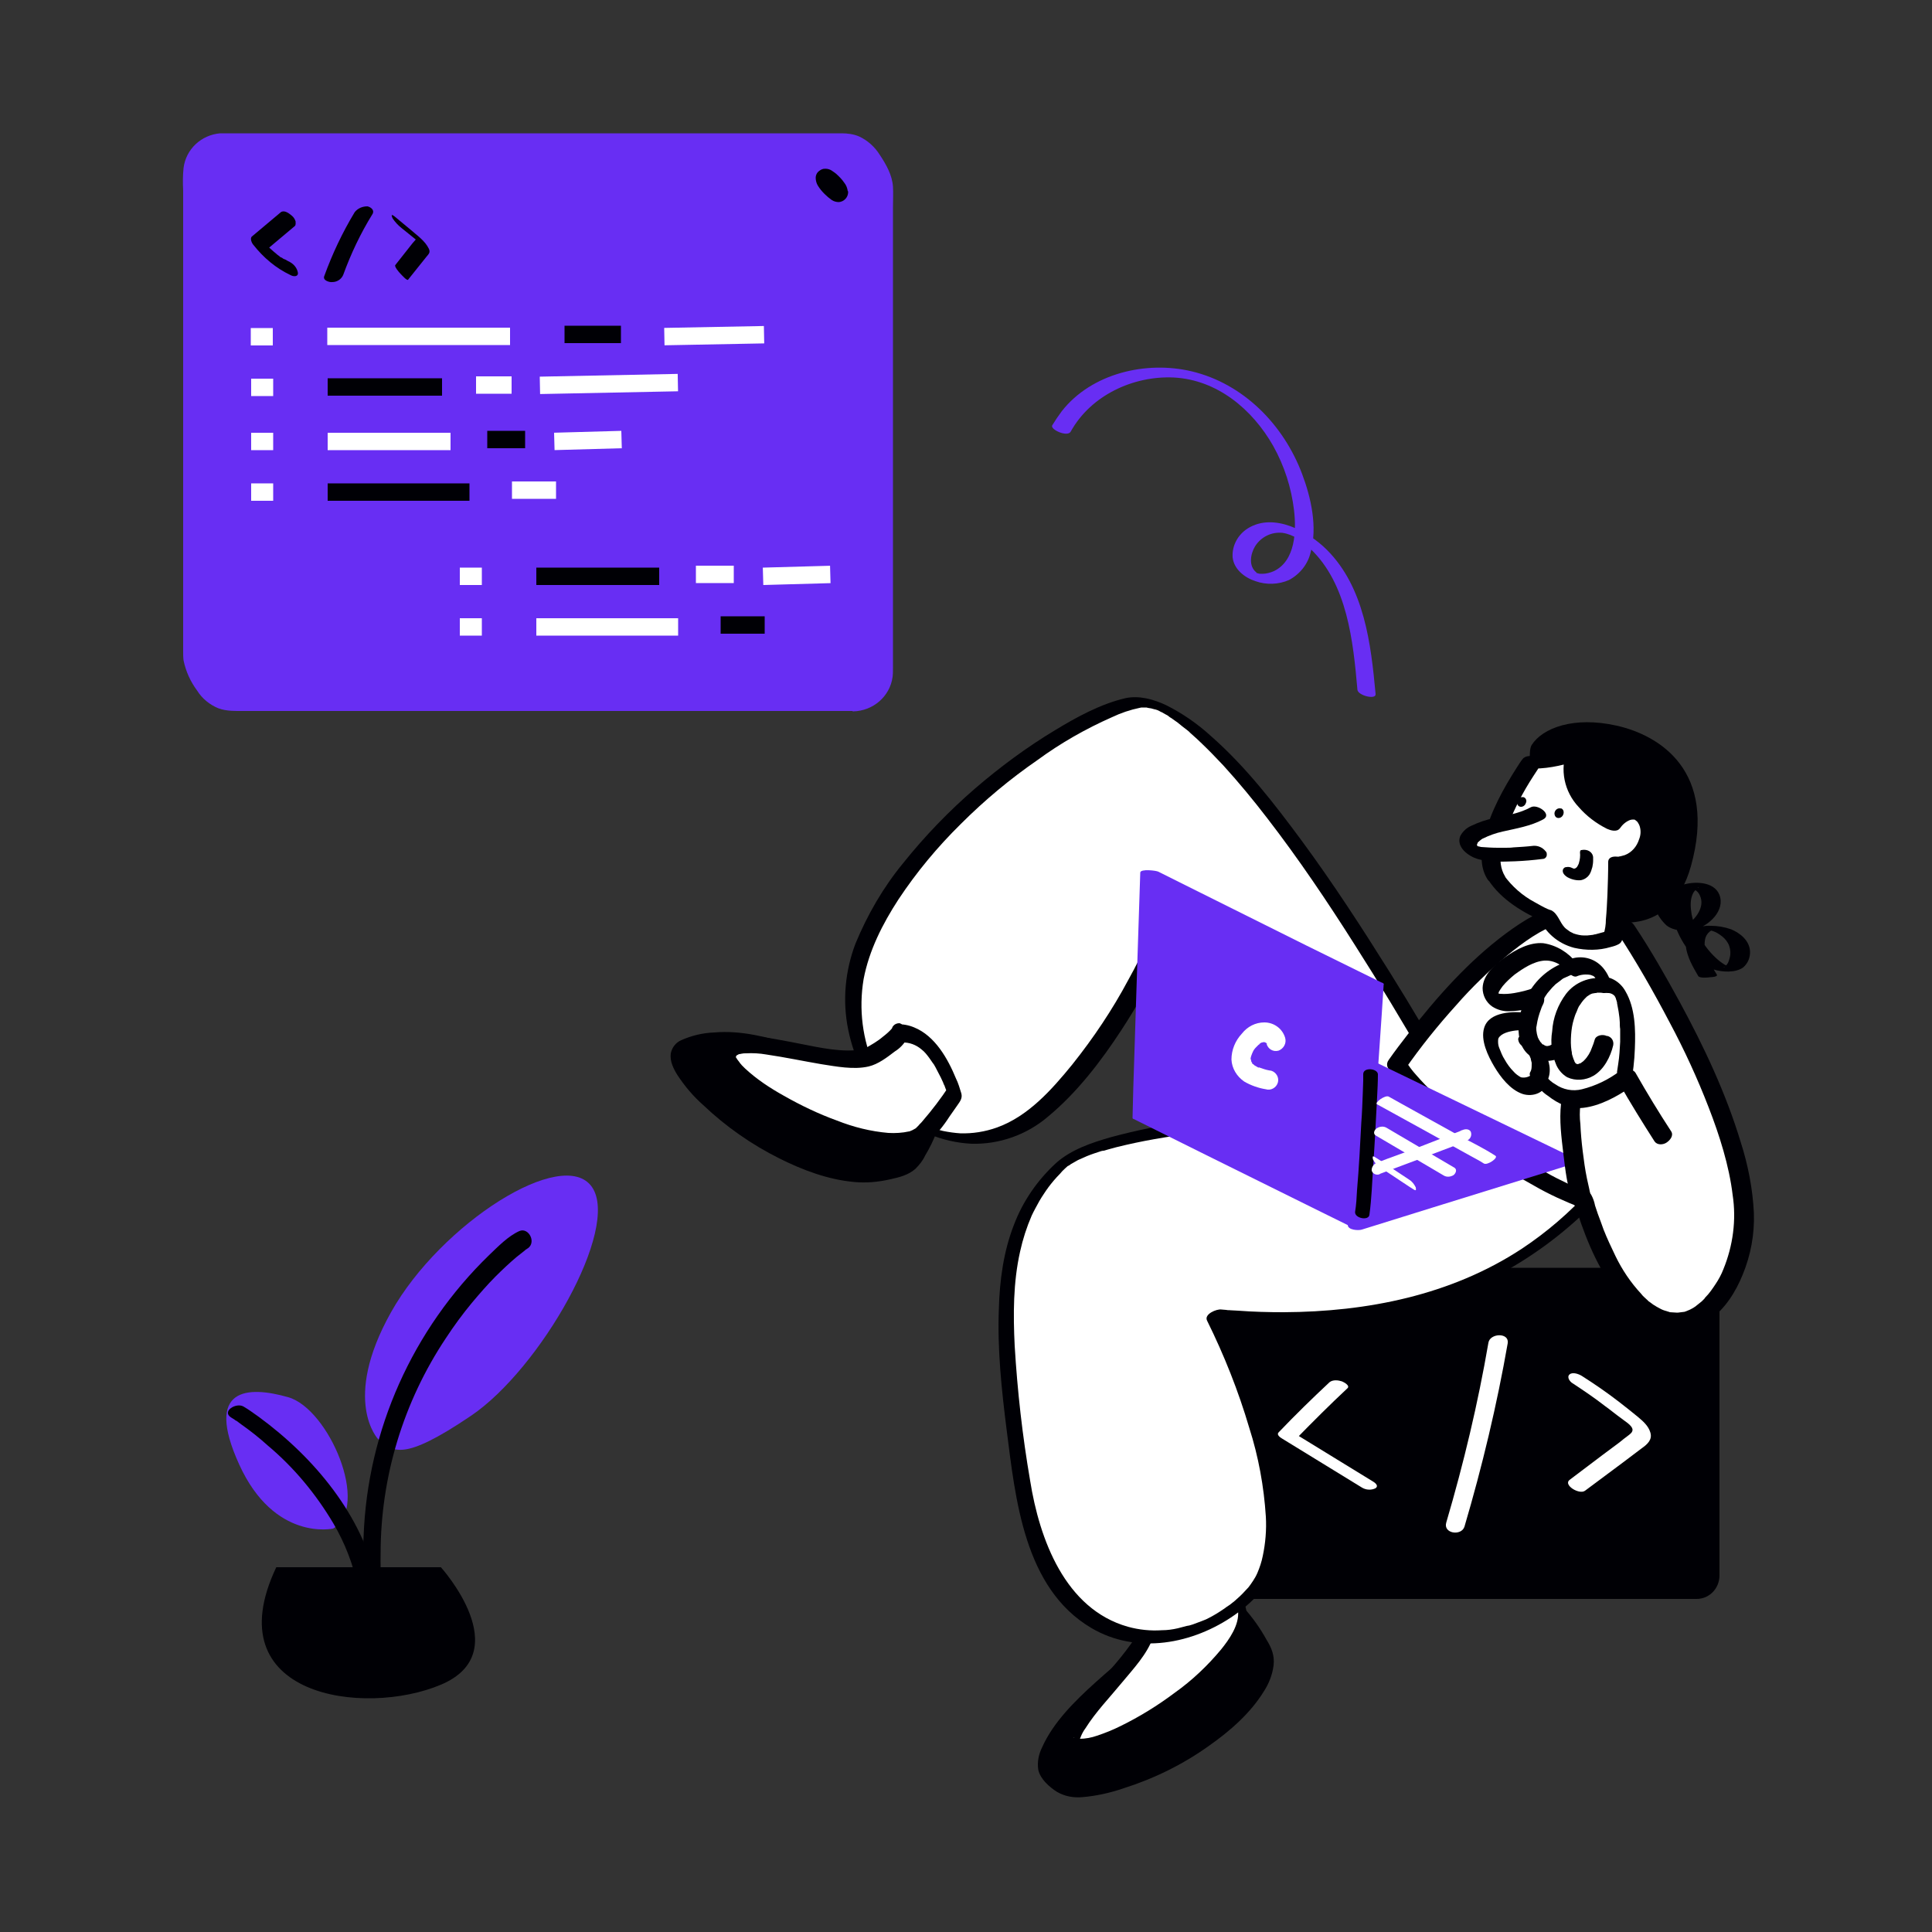 <svg xmlns="http://www.w3.org/2000/svg" xmlns:xlink="http://www.w3.org/1999/xlink" transform="scale(1)" id="QmAu2W4Ekg" x="0px" y="0px" viewBox="0 0 500 500" xml:space="preserve" class="pbimage_pbimage__wrapper__image__0LEis false"><rect x="0" y="0" width="500" height="500" fill="#333333" stroke="none"/><title>Coding 2</title><style type="text/css"> .st0{fill:#59BE4C;} .st1{fill:#FFFFFF;} .st2{fill:#000005;} .st2{fill:#000005;} .st1{fill:#FFFFFF;} .st0{fill:#682ef3;}</style><g id="screen-2"><path class="st0" d="M59,36.6h160.6c5.7,0,10.3,4.6,10.3,10.3v124.7c0,5.7-4.6,10.3-10.3,10.3H59c-5.7,0-10.3-4.6-10.3-10.3V46.9  C48.7,41.2,53.3,36.6,59,36.6z" fill="#682ef3"></path><path class="st0" d="M218.3,179.8H61.2c-1.4,0-2.8,0.1-4.2,0c-2.5-0.2-4.9-1.3-6.6-3.1c-0.7-0.8,0.1-0.4,0.3,0.6  c0-0.3-0.2-0.6-0.3-0.9c-0.1-0.5-0.2-1.1-0.3-1.6c0-0.4,0-0.7-0.1-1.1V53.1c-0.1-2.1-0.1-4.3,0.3-6.4c1.1-4.6,5.2-7.9,10-7.9  c0.3,0,0.7,0,1.1,0h158.8c0.7,0,1.4,0,2.2,0.1c1.2,0.2,2.3,0.5,3.4,1.1c0.5,0.3,1,0.6,1.5,1c0.2,0.2,1.4,1.5,1.5,1.5  c-0.2,0-0.7-1.7-0.6-0.8c0,0.3,0.2,0.7,0.3,1c0.1,0.5,0.2,1.1,0.2,1.7c0,0.2,0,0.5,0,0.8c0.1,6.3,0,12.7,0,19v104.8  c0,0.9,0,1.9-0.2,2.8C227.4,176.3,223.2,179.8,218.3,179.8c0.3,0.8,0.6,1.5,1,2.3c0.2,0.4,1,2,1.5,2c5.1-0.1,9.5-3.8,10.2-8.9  c0.1-0.8,0.1-1.6,0.1-2.5V53.6c0-1.8,0.1-3.6,0-5.3c-0.2-3-1.8-5.8-3.4-8.2c-1.3-2.1-3.2-3.8-5.4-4.8c-1.4-0.6-3-0.8-4.5-0.8  c-6.3,0-12.6,0-18.9,0H58.6c-0.5,0-1.1,0-1.6,0c-4.9,0.4-8.9,4.1-9.5,9c-0.2,1.9-0.2,3.9-0.1,5.8v119.2c0,0.8,0,1.6,0.1,2.4  c0.6,2.9,1.8,5.5,3.5,7.8c1.3,2.1,3.3,3.7,5.5,4.6c2.2,0.8,4.4,0.7,6.6,0.7h157.7c-0.3-0.8-0.7-1.5-1.1-2.3  C219.6,181.5,218.9,179.8,218.3,179.8z" fill="#682ef3"></path><rect class="st1" x="64.9" y="84.9" width="5.7" height="4.5" fill="#FFFFFF"></rect><rect class="st1" x="84.7" y="84.8" width="47.3" height="4.5" fill="#FFFFFF"></rect><rect class="st2" x="146.1" y="84.3" width="14.6" height="4.5" fill="#000005"></rect><rect class="st1" x="171.9" y="84.6" transform="matrix(1 -1.902294e-02 1.902294e-02 1 -1.618 3.532)" width="25.8" height="4.5" fill="#FFFFFF"></rect><rect class="st1" x="65" y="98" width="5.7" height="4.5" fill="#FFFFFF"></rect><rect class="st2" x="84.8" y="97.9" width="29.6" height="4.5" fill="#000005"></rect><rect class="st1" x="123.2" y="97.4" width="9.2" height="4.5" fill="#FFFFFF"></rect><rect class="st1" x="139.7" y="97.1" transform="matrix(1 -1.999600e-02 1.999600e-02 1 -1.955 3.171)" width="35.7" height="4.5" fill="#FFFFFF"></rect><rect class="st1" x="65" y="112" width="5.7" height="4.5" fill="#FFFFFF"></rect><rect class="st1" x="84.8" y="112" width="31.8" height="4.5" fill="#FFFFFF"></rect><rect class="st2" x="126.1" y="111.5" width="9.8" height="4.5" fill="#000005"></rect><rect class="st1" x="143.4" y="111.7" transform="matrix(1 -2.792164e-02 2.792164e-02 1 -3.123 4.292)" width="17.4" height="4.5" fill="#FFFFFF"></rect><rect class="st1" x="65" y="125.1" width="5.7" height="4.5" fill="#FFFFFF"></rect><rect class="st2" x="84.8" y="125.1" width="36.7" height="4.5" fill="#000005"></rect><rect class="st1" x="132.5" y="124.6" width="11.4" height="4.5" fill="#FFFFFF"></rect><rect class="st1" x="119" y="146.9" width="5.7" height="4.5" fill="#FFFFFF"></rect><rect class="st2" x="138.8" y="146.9" width="31.8" height="4.5" fill="#000005"></rect><rect class="st1" x="180.1" y="146.4" width="9.8" height="4.5" fill="#FFFFFF"></rect><rect class="st1" x="197.4" y="146.6" transform="matrix(1 -2.792164e-02 2.792164e-02 1 -4.077 5.813)" width="17.4" height="4.5" fill="#FFFFFF"></rect><rect class="st1" x="119" y="160" width="5.7" height="4.5" fill="#FFFFFF"></rect><rect class="st1" x="138.8" y="160" width="36.7" height="4.5" fill="#FFFFFF"></rect><rect class="st2" x="186.5" y="159.5" width="11.4" height="4.5" fill="#000005"></rect><path class="st2" d="M72.7,54.9l-7.5,6.3c-0.6,0.5,0,1.8,0.4,2.2c2.6,3.3,5.8,6,9.6,7.8c0.7,0.4,2,0.5,1.9-0.6  c-0.2-1.2-1-2.2-2.1-2.8c-0.4-0.2-0.8-0.4-1.1-0.6L73.4,67c0,0-0.5-0.3-0.3-0.2s-0.3-0.2-0.4-0.2s-0.3-0.2-0.4-0.3  c-0.3-0.2-0.7-0.5-1-0.8l-0.5-0.4c0.3,0.2,0.1,0.1-0.1-0.1s-0.6-0.5-0.9-0.8s-0.6-0.6-0.9-0.9s0.2,0.3-0.1-0.2l-0.4-0.5l0.4,2.2  l7.5-6.3c0.3-0.3,0.2-0.8,0.2-1.2c-0.2-0.6-0.5-1.1-1-1.5C74.8,55.2,73.6,54.3,72.7,54.9L72.7,54.9z" fill="#000005"></path><path class="st2" d="M91.8,54.9c-3.2,5.3-5.8,10.8-7.9,16.6c-0.4,1.1,1.4,1.6,2.1,1.5c1.2,0,2.3-0.7,2.8-1.8  c2-5.5,4.5-10.8,7.6-15.8c0.6-1-0.4-1.8-1.3-2C93.8,53.4,92.6,53.9,91.8,54.9z" fill="#000005"></path><path class="st2" d="M103.9,59l3.1,2.5l1.5,1.2l0.8,0.7c0.2,0.2,1,1,0.2,0.2l-1.2-1.5l0.1,0.1l-0.6-1c0.2,0.6-0.7,1.3-1,1.7  l-1.5,1.9l-3,3.8c-0.3,0.4,1,1.9,1.3,2.2s1.7,1.9,2,1.6l3.2-4l1.6-2c0.6-0.7,1-1.1,0.6-2c-1-2.1-3.1-3.5-4.8-5l-4.1-3.4  c0,0-0.6-0.5-0.7-0.3s0.2,0.7,0.2,0.8C102.2,57.4,103,58.3,103.9,59z" fill="#000005"></path><circle class="st2" cx="215.2" cy="47.8" r="2.4" fill="#000005"></circle><path class="st2" d="M215.9,46.2c0,0.2,0,0.3-0.1,0.5v-0.1c-0.2,1-1.1,1.8-2.1,1.9h0.1c-0.4,0-0.8,0-1.2-0.2l0.2,0.1  c-0.1,0-0.3-0.2-0.3-0.2l0.2,0.2l0.1,0.1c0.2,0.1,0.2,0.2,0.1,0.1c0.2,0.2,0.4,0.3,0.5,0.5c0.3,0.3,0.6,0.7,0.8,1  c0.2,0.3,0.3,0.4,0.2,0.3v-0.1c0.1,0,0.2,0.4,0.1,0.1c0,0,0-0.1-0.1-0.2l0.1,0.3c-0.1-0.4-0.2-0.9-0.1-1.3v0.2  c0.2-1,1.1-1.8,2.1-1.9h-0.1c0.4,0,0.8,0,1.2,0.2l-0.2-0.1c0.1,0,0.3,0.2,0.3,0.2l-0.2-0.2c0.1,0.1,0.1,0-0.1-0.1l-0.1-0.1  c-0.2-0.2-0.4-0.3-0.5-0.5c-0.3-0.3-0.6-0.6-0.8-1c-0.2-0.3-0.3-0.4-0.2-0.3l0.1,0.1c-0.1,0-0.2-0.4-0.1-0.1l0.1,0.2l-0.1-0.3  C215.9,45.6,215.9,45.9,215.9,46.2c0,0.3,0.5,0.8,0.6,1c0.4,0.5,0.8,1,1.3,1.4c0.3,0.4,0.7,0.7,1.2,1c0.1,0.1,0.4,0.2,0.4-0.1  c-0.1-0.8-0.4-1.6-0.9-2.2c-0.6-0.9-1.4-1.7-2.2-2.4c-0.4-0.3-0.8-0.6-1.3-0.9c-0.6-0.3-1.2-0.4-1.9-0.3c-0.5,0.1-1,0.4-1.4,0.8  c-0.4,0.4-0.6,1-0.6,1.5c0,0.7,0.2,1.5,0.6,2.1c0.5,0.8,1,1.4,1.7,2.1c0.6,0.6,1.2,1.1,1.9,1.6c0.5,0.3,1.1,0.5,1.8,0.5  c1.3-0.1,2.4-1.2,2.4-2.6c0-0.2-0.1-0.3-0.2-0.4c-0.1-0.2-0.2-0.4-0.4-0.6c-0.4-0.5-0.8-1-1.3-1.4c-0.3-0.4-0.7-0.7-1.2-1  C216.1,46,215.9,45.9,215.9,46.2z" fill="#000005"></path></g><g id="screen-1"><path class="st2" d="M320.3,328.7h118.8c3,0,5.4,2.4,5.4,5.4v73.9c0,3-2.4,5.4-5.4,5.4H320.3c-3,0-5.4-2.4-5.4-5.4v-73.9  C314.9,331.1,317.3,328.7,320.3,328.7z"></path><path class="st2" d="M439.1,413.8H320.3c-3.2,0-5.9-2.6-5.9-5.9V334c0-3.2,2.6-5.9,5.9-5.9h118.8c3.2,0,5.9,2.6,5.9,5.9v73.9  C444.9,411.2,442.3,413.8,439.1,413.8z M320.3,329.2c-2.7,0-4.9,2.2-4.9,4.9v73.9c0,2.7,2.2,4.9,4.9,4.9h118.8  c2.7,0,4.9-2.2,4.9-4.9V334c0-2.7-2.2-4.9-4.9-4.9L320.3,329.2z"></path><path class="st1" d="M344.1,357.7c-4.5,4.2-8.9,8.5-13.2,13c-0.6,0.6,0.4,1.3,0.9,1.6l20.7,12.7c1,0.6,2.3,0.7,3.4,0.2  c1-0.6,0.1-1.4-0.6-1.8l-20.7-12.7l0.9,1.6c4.3-4.4,8.7-8.8,13.2-13c0.8-0.7-0.9-1.6-1.4-1.8C346.4,357.2,345,357,344.1,357.7  L344.1,357.7z"></path><path class="st1" d="M385.2,347.5c-2.7,15.7-6.4,31.2-10.9,46.5c-0.9,2.9,3.9,3.6,4.7,1.1c4.6-15.6,8.4-31.5,11.2-47.5  C390.6,344.8,385.6,345,385.2,347.5L385.2,347.5z"></path><path class="st1" d="M407,358c2.9,1.9,5.7,3.8,8.4,5.9c1.4,1,2.7,2.1,4.1,3.1c0.8,0.7,2.9,1.8,3,3c0,0.7-0.6,1.1-1.1,1.5  c-0.8,0.6-1.6,1.2-2.3,1.8l-4.3,3.2l-8.6,6.5c-1.7,1.3,2.5,3.9,4,2.8l9.8-7.3l4.9-3.7c1.4-1,2.8-2.2,2.2-4.1  c-0.5-1.7-1.9-2.9-3.2-4c-1.6-1.3-3.2-2.6-4.9-3.9c-3.1-2.4-6.3-4.6-9.6-6.7c-0.8-0.5-2.4-1.1-3.2-0.4S406.3,357.6,407,358L407,358  z"></path></g><g id="plant"><path class="st0" d="M97.9,372.5c0,0-9.6-9.9,3.3-32.9s44.6-43.1,52-32.4s-13.4,47.1-31.3,59.2S101.7,375.6,97.9,372.5z"></path><path class="st0" d="M86.2,395.6c0,0-15.2,3.4-24.3-16.6s2.2-20.4,12.7-17.4S95.9,389.9,86.2,395.6z"></path><path class="st2" d="M134.4,318.6c-2.9,1.3-5.5,4-7.8,6.2c-19.8,19.2-31.5,45.3-32.5,72.8c-0.4,6.3,0,12.6,1,18.8  c0.2,1.3,1.4,2.2,2.7,2.3c1.1-0.1,1.9-1,1.8-2.1c0-0.1,0-0.2-0.1-0.3c-0.8-4.7-1.1-9.5-1-14.2c0-19.9,5.9-39.3,16.9-55.8  c2.1-3.2,4.3-6.2,6.7-9.1c2-2.4,4.2-4.9,6.1-6.8c1.8-1.8,3.6-3.5,5.5-5.1c0.6-0.5,1.3-1,1.9-1.5c0.2-0.2,0.4-0.3,0.6-0.5  c0.1,0,0.2-0.1,0.2-0.1c0.3-0.2-0.6,0.3-0.2,0.1C139.1,321.9,136.9,317.5,134.4,318.6L134.4,318.6z"></path><path class="st2" d="M59.9,366.9l0.8,0.5l0.4,0.3c-0.6-0.4-0.1,0,0.1,0l1.2,0.9c2.4,1.7,4.7,3.5,6.9,5.5c6.8,5.7,12.5,12.6,17,20.2  c3,5.1,5.1,10.6,6.3,16.3c0.5,2.3,5.4,1.6,5-0.7c-3.7-17.7-16.3-32.7-30.6-43.2c-1.3-0.9-2.6-1.9-4-2.7  C61.1,362.9,57.2,365.3,59.9,366.9L59.9,366.9z"></path><path class="st2" d="M71.5,405.6h42.6c0,0,19.9,22,0,30.4S55.6,439.1,71.5,405.6z"></path></g><g id="character"><g id="character-2"><path class="st2" d="M314.7,410.1c0,0,7.3,4.4,12.4,14.6s-15.6,29.9-40,37s-20.5-9.1,2.4-28.1S314.7,410.1,314.7,410.1z"></path><path class="st2" d="M316.1,411.8c0.2,0.1-0.4-0.3-0.1-0.1s0.4,0.3,0.6,0.5c0.6,0.4,1.1,0.8,1.6,1.3l0.8,0.7   c0.5,0.5,0.9,1,1.4,1.5c1.2,1.4,2.3,2.9,3.2,4.4c1.3,2.2,2.6,4.3,2.4,7c-0.2,2.2-0.9,4.3-2.1,6.2c-2.9,5.2-7.5,9.6-12.2,13.2   c-6,4.6-12.7,8.4-19.8,11.1c-3.6,1.4-7.3,2.5-11.1,3.3c-2.6,0.6-5.3,0.8-7.9,0.4c-0.5-0.1-0.9-0.2-1.3-0.4   c-0.1-0.1-0.3-0.2-0.4-0.2s0,0,0,0c-0.2-0.1-0.2-0.1,0.1,0.1c0.3,0.2,0.5,0.4,0.7,0.7c-0.5-0.5,0.6,0.6,0.6,0.6s0,0.2,0,0   c0-0.1-0.1-0.2-0.2-0.3c-0.1-0.4-0.2-0.8-0.3-1.1c-0.1-2,0.4-3.9,1.4-5.6c2.9-6.1,8-11.2,12.9-15.7c6-5.5,12.4-10.5,18.4-15.9   c3.1-2.8,6.2-5.6,9-8.6c0.6-0.6,1.2-1.3,1.8-2c0.3-0.3,0.5-0.6,0.7-0.9c0,0,0-0.1,0.1-0.1c0.5-0.8-3.5-3.6-3.6-3.5   c-0.5,0.8-1.1,1.5-1.7,2.2c-2.7,2.9-5.5,5.7-8.4,8.3c-6.3,5.7-13,10.9-19.3,16.6c-5.2,4.7-10.8,10.2-13.7,16.7   c-0.9,1.8-1.3,3.8-1,5.8c0.5,2.4,2.9,4.5,4.8,5.7c2,1.2,4.3,1.6,6.6,1.4c3.6-0.3,7.2-1.1,10.7-2.3c7.9-2.5,15.4-6.2,22.1-11   c5.4-3.8,10.7-8.4,14.2-14.1c1.3-2,2.2-4.3,2.5-6.7c0.3-2.5-0.5-4.5-1.8-6.6c-3.3-6-7.9-11.1-13.5-15.1c-0.4-0.3-0.7-0.5-1.1-0.7   c-0.9-0.5,0.2,0.9,0.3,1C314.3,410.4,315.2,411.2,316.1,411.8z"></path><path class="st1" d="M315.9,395.4c0,0,6.2,21.3,5.9,24.4c-1.1,14.1-37.6,36.6-43.3,32.1s19.2-23.9,19-32.3   c-0.3-6-1.1-11.9-2.5-17.7L315.9,395.4z"></path><path class="st2" d="M314.7,394.5c0.9,3.1,1.8,6.2,2.6,9.3c0.7,2.6,1.4,5.2,2,7.8c0.3,1.1,0.5,2.2,0.7,3.2   c0.1,0.4,0.2,0.9,0.3,1.3l0.1,0.5c0,0.2,0.1,0.5,0,0.3c0.4,3.6-2.3,7.4-4.4,10c-3.5,4.2-7.5,8-12,11.2c-4.4,3.3-9.1,6.2-14,8.6   c-2,1-4,1.8-6.1,2.5c-1.4,0.5-3,0.8-4.5,0.8c-0.3,0-0.5,0-0.8-0.1c-0.2,0-0.7-0.2-0.5-0.1c0,0-0.2-0.1-0.2-0.2s0.2,0.3,0.1,0.1   c0.1,0.2,0.3,0.4,0.4,0.5c0.3,0.5,0.5,1,0.7,1.5c-0.1-0.1,0,0.1,0,0.1s0-0.2,0-0.3c0.3-1.5,0.9-3,1.8-4.2c2.7-4.3,6.3-8,9.5-11.9   c2.9-3.5,6.4-7.2,8-11.6c1-2.7,0.4-5.7,0.1-8.4c-0.4-3.6-1-7.2-1.8-10.7c-0.1-0.6-0.2-1.1-0.4-1.7l-0.1,0.9l18.2-5.6l2.7-0.8   c0.8-0.2-1.1-4.8-2.3-4.4l-18.2,5.6l-2.7,0.8c-0.3,0.1-0.1,0.8-0.1,0.9c0.5,2.2,1,4.5,1.4,6.8s0.7,4.4,0.9,6.6   c0.3,1.6,0.3,3.2,0.2,4.8c-0.5,2-1.4,3.8-2.6,5.4c-1.5,2.2-3.1,4.3-4.8,6.3c-3.4,4.1-7.1,8-10.1,12.5c-1.1,1.4-1.8,3-2.2,4.8   c-0.2,2.5,0.9,4.8,2.8,6.3c2.4,1.8,6.5,0.1,8.9-0.8c5-2,9.7-4.6,14.1-7.6c4.9-3.2,9.4-6.9,13.5-11.1c3-3.2,6.4-7.1,7.2-11.6   c0.2-1.6,0.1-3.2-0.3-4.8c-0.5-2.5-1.1-4.9-1.7-7.3c-1.2-4.6-2.4-9.1-3.7-13.6c-0.1-0.3-0.2-0.6-0.2-0.8c-0.3-1.1-0.9-2.2-1.8-2.9   C314.3,392.8,314.6,394,314.7,394.5z"></path><path class="st1" d="M381.6,292.6c0,0-63.1-117.8-88.9-110.4s-74.1,48.4-71.5,79.4s30.5,42.1,48.9,25.8s30-43.1,30-43.1   s36.3,54.2,43.6,54.7S381.6,292.6,381.6,292.6z"></path><path class="st2" d="M383.8,292.9c-2.2-4.1-4.5-8.2-6.9-12.3c-5.6-9.8-11.3-19.5-17.3-29.1c-7.2-11.5-14.6-22.9-22.7-33.9   c-7.1-9.6-14.5-19.2-23.5-27.1c-3.5-3.2-7.4-5.9-11.6-8c-3.2-1.5-7-2.6-10.6-1.8c-6.4,1.5-12.6,4.9-18.2,8.3   c-7.3,4.4-14.2,9.5-20.7,15.1c-6.7,5.8-12.9,12.2-18.5,19.2c-5.2,6.3-9.3,13.4-12.4,20.9c-2.7,7.1-3.4,14.8-1.9,22.2   c1.6,7.9,5.3,15.6,11.4,21c5.6,5.2,12.9,8.2,20.5,8.6c7.2,0.2,14.3-2.3,19.8-7c7.5-6.2,13.7-14.3,19-22.4   c3.9-6,7.5-12.2,10.6-18.7c0.5-0.9,0.9-1.9,1.3-2.9l-4.5-1.4c2.5,3.8,5.1,7.5,7.7,11.3c5.4,7.7,10.8,15.3,16.5,22.8   c2.8,3.7,5.7,7.4,8.7,10.9c2.2,2.7,4.5,5.2,7,7.6c2.1,1.9,4.6,3.8,7.5,3.9c4,0.2,8.3-0.6,12.2-1.3c8.5-1.4,16.9-3,25.3-5l0.5-0.1   c1.1-0.2,0.2-1.2-0.3-1.6c-0.9-0.7-2.1-1.1-3.3-1c-7,1.6-14,3-21,4.2c-4.5,0.9-9,1.6-13.6,2c-0.6,0-1.5,0.1-2.1,0.1   c-0.3,0-1-0.1-0.3,0c-0.4-0.1,0.4,0.1,0.3,0.1c-0.5-0.1,0.4,0.2,0.3,0.1c-0.6-0.2,0.5,0.1,0.1,0c-0.1,0-0.2-0.1-0.3-0.2   c-0.4-0.3,0.5,0.4,0.1,0.1s-0.8-0.6-1.2-0.9s0.3,0.3,0,0l-0.4-0.3c-0.3-0.2-0.5-0.5-0.8-0.7c-0.5-0.5-1.1-1-1.6-1.6   c-1.2-1.3-2.4-2.6-3.6-4c-2.8-3.2-5.5-6.6-8.1-10c-5.6-7.4-11-14.9-16.4-22.5c-3-4.3-5.9-8.7-8.9-12.9l-0.1-0.2   c-0.5-0.7-3.9-2.8-4.5-1.4c-1.6,3.6-3.4,7.2-5.3,10.6c-4.1,7.7-9,15-14.5,21.9c-5.3,6.5-11.4,13.4-19.5,16.3   c-3.1,1.1-6.3,1.6-9.5,1.5c-1.5-0.1-2.9-0.3-4.4-0.6c-1.4-0.3-2.8-0.8-4.1-1.4c-0.6-0.3-1.3-0.6-1.9-1c-0.6-0.4-1.3-0.8-1.9-1.2   c-1.3-1-2.6-2.1-3.7-3.3c-2.6-2.8-4.6-6-6.1-9.5c-3.2-7.2-4.2-15.1-2.9-22.9c1.4-7.4,4.9-14.3,9-20.6c4.7-7.1,10.1-13.6,16.2-19.6   c6.1-6.1,12.7-11.6,19.8-16.5c6-4.4,12.5-8.1,19.3-11.1c2.3-1.1,4.7-1.9,7.1-2.4l0.5-0.1c0.1,0-0.3,0,0.2,0h1h0.2   c0.4,0-0.5-0.1-0.1,0l0.4,0.1l0.6,0.1c0.7,0.1-0.3-0.1,0.1,0l1.1,0.3c0.6,0.2-0.5-0.2,0.1,0l0.6,0.2l0.6,0.3   c0.1,0.1,0.8,0.4,0.3,0.1s0.2,0.1,0.3,0.2l0.7,0.4c0.4,0.2,0.8,0.4,1.1,0.7c0.1,0.1,0.9,0.6,0.2,0.1l0.7,0.5   c0.9,0.6,1.7,1.2,2.5,1.9c0.4,0.3,0.9,0.7,1.3,1l0.6,0.5c-0.3-0.2,0.4,0.4,0.5,0.5c0.9,0.8,1.8,1.6,2.6,2.4   c1.9,1.8,3.8,3.8,5.6,5.7c4,4.4,7.8,9,11.4,13.7c8.1,10.5,15.5,21.5,22.6,32.7c6.3,9.9,12.4,19.9,18.2,30.1   c3.2,5.5,6.3,11,9.3,16.6l0.4,0.8c0.7,0.9,1.8,1.5,3,1.7C383.1,294,384.3,293.9,383.8,292.9z"></path><path class="st1" d="M419.3,300.7c0,0-14.1,22-43.2,33s-61.3,6.7-61.3,6.7s26.8,53.1,9.5,71.5s-52,19.5-59.4-27.3   s-5.8-67.8,9.5-82.5S379,287.8,379,287.8L419.3,300.7z"></path><path class="st2" d="M417.3,300.8l-0.4,0.6l-0.4,0.6c-0.1,0.1-0.2,0.3-0.3,0.4l-0.2,0.3c-0.2,0.3,0.3-0.4,0-0.1   c-1.4,1.9-3,3.7-4.6,5.5c-5.2,5.7-11.1,10.8-17.6,15.1c-18.3,12-40,16.3-61.6,16.4c-3.9,0-7.9-0.1-11.8-0.4l-1.9-0.1   c-0.1,0-1-0.1-0.5,0l-0.7-0.1c-0.4,0-0.8-0.1-1.2-0.1c-1.2-0.2-4.6,1.2-3.7,2.9c4.4,8.9,8.1,18.2,10.9,27.7   c2.4,7.5,3.8,15.2,4.3,23c0.2,3.4-0.1,6.9-0.8,10.2c-0.3,1.5-0.8,3-1.4,4.4c-0.3,0.7-0.7,1.4-1.1,2c-0.4,0.6-0.8,1.2-1.2,1.7   c-0.5,0.5-1,1.1-1.5,1.6c-0.5,0.5-1,1-1.6,1.5c-0.5,0.5-1.1,0.9-1.7,1.4l-0.9,0.6c-0.1,0.1-1.1,0.8-0.7,0.5   c-1.3,0.9-2.6,1.7-4,2.4l-0.6,0.3c0.1,0,0.5-0.2,0,0l-1,0.4c-0.8,0.3-1.6,0.6-2.4,0.9l-1,0.3c-0.6,0.2,0.3-0.1-0.1,0l-0.5,0.1   c-0.8,0.2-1.5,0.4-2.3,0.6c-1.3,0.3-2.7,0.5-4.1,0.5c-2.9,0.2-5.9-0.1-8.8-0.9c-16.3-4.6-22.9-22.7-25.3-37.8   c-2-11.6-3.3-23.2-4-34.9c-0.4-8.1-0.4-16.4,1.4-24.4c0.7-3.2,1.7-6.3,3-9.3c0.6-1.3,1.3-2.5,2-3.8c0.4-0.7,0.8-1.3,1.2-1.9   c0.2-0.3,0.4-0.6,0.6-0.9l0.3-0.4c0.1-0.1,0.1-0.2,0.2-0.3c0.9-1.2,1.9-2.4,3-3.5l0.7-0.8c0.1-0.1,1-0.9,0.3-0.3   c0.3-0.3,0.7-0.6,1-0.9l0.3-0.2c0.4-0.3-0.5,0.3-0.1,0.1c0.2-0.1,0.4-0.2,0.6-0.4c0.5-0.3,0.9-0.5,1.4-0.8l0.7-0.4   c-0.7,0.4,0.2-0.1,0.3-0.1c0.6-0.3,1.2-0.5,1.8-0.8c1.2-0.5,2.5-0.9,3.7-1.3l0.5-0.1h0.2l1-0.3c0.7-0.2,1.5-0.4,2.2-0.6   c3.2-0.8,6.5-1.5,9.9-2.1c7.4-1.3,14.7-2.2,22.2-2.8c14.1-1.3,28.2-1.9,42.3-2.2c4-0.1,8.1-0.1,12.1-0.1c0.4,0,1.7,0.2,2,0   c0,0-0.5-0.2-0.4,0s0.4,0.1,0.5,0.1l2,0.6l34.9,11.1l2.9,0.9c1.6,0.5,5.4-2.6,3-3.4L389.3,289l-7.1-2.3c-0.7-0.3-1.5-0.5-2.3-0.6   c-2.7-0.1-5.4,0-8,0c-13.4,0.2-26.8,0.7-40.2,1.7c-8,0.6-16,1.4-23.9,2.5c-6.9,0.8-13.6,2.2-20.3,4c-4.9,1.4-10.3,3.2-14.2,6.7   c-4.8,4.4-8.6,9.9-10.9,16c-2.7,6.9-3.7,14.4-3.9,21.8c-0.4,10.4,0.7,20.8,2,31.1c2.3,18,4.5,41.1,21.9,51.4   c11.8,7,26.4,4.2,37.2-3.4c5.6-4,10.1-9,11.8-15.8c1.8-7.4,1.1-15.3-0.3-22.6c-2.5-13.2-7.3-26-13-38.1c-0.3-0.7-0.7-1.5-1-2.2   l-3.7,2.9c4.6,0.6,9.3,0.9,14,0.9c10.6,0.2,21.2-0.8,31.6-2.8c20.7-4.1,39.6-14.3,54.2-29.5c3-3.1,5.8-6.4,8.2-10   c0.6-0.9,0-1.7-1-1.7C419.2,299.1,418,299.7,417.3,300.8z"></path><path class="st1" d="M361.4,275.6c0,0,34.9-50.4,55.4-38.2c1.5,0.9,2.9,2.1,4,3.5l-0.1-0.6c0,0,36.5,55,29.8,82.6   c-6,24.4-27.9,30.6-40.9-12.4C394.1,304.7,368.2,286.6,361.4,275.6z"></path><path class="st2" d="M363.5,276.9c4.1-5.9,8.6-11.5,13.4-16.8c4-4.6,8.4-8.8,13-12.7c4.5-3.7,8.8-6.8,14.2-8.7   c2.2-0.8,4.6-1.2,7-1l1,0.1c0.1,0,0.5,0.1-0.1,0l0.5,0.1c0.6,0.2,1.2,0.4,1.8,0.6c0.7,0.3-0.2-0.1,0.4,0.2c0.3,0.2,0.7,0.4,1,0.6   c1.2,0.8,2.3,1.8,3.2,2.9c0.8,1,2.3,1.2,3.4,0.3c0.6-0.5,0.9-1.3,0.8-2.1l-0.1-0.6l-4.6,1.3c5,7.6,9.5,15.5,13.7,23.5   c3.8,7.1,7.2,14.5,10.1,22c2.8,7.2,5.3,15.1,6.2,22.6c1,6.5,0.1,13.2-2.4,19.3c-0.5,1.3-1.2,2.6-2,3.8c-0.8,1.2-1.6,2.4-2.6,3.4   c-0.1,0.1-0.2,0.2-0.3,0.4c0.3-0.3,0,0,0,0c-0.2,0.2-0.5,0.5-0.7,0.7c-0.5,0.4-1,0.8-1.5,1.2c-0.2,0.2-0.5,0.3-0.7,0.5   c0.5-0.3-0.2,0.1-0.4,0.2c-0.5,0.3-1.1,0.5-1.6,0.7c-0.6,0.2,0.3,0-0.3,0.1l-0.8,0.1c-0.3,0-0.5,0.1-0.8,0.1h-0.3   c-0.4,0,0.5,0-0.2,0c-0.5,0-1.1-0.1-1.6-0.1c-0.7-0.1,0.4,0.1-0.3-0.1c-0.3-0.1-0.7-0.2-1-0.3c-0.3-0.1-0.6-0.2-0.8-0.3l-0.4-0.2   c-0.4-0.2,0.6,0.3,0,0c-0.6-0.3-1.3-0.7-1.9-1.1l-0.8-0.6l-0.3-0.2c0.3,0.2-0.3-0.2-0.2-0.2c-0.6-0.6-1.3-1.1-1.8-1.8   c-2.7-2.9-4.9-6.2-6.6-9.7c-1.1-2.3-2.2-4.6-3.1-6.9c-0.5-1.4-1-2.8-1.5-4.1c-0.2-0.7-0.5-1.4-0.7-2.1c-0.2-1-0.5-1.9-1-2.8   c-0.7-1-2.2-1.3-3.3-1.7s-1.9-0.8-2.8-1.2c-1.7-0.8-3.9-1.9-5.8-3c-4.3-2.4-8.5-5-12.6-7.7c-7.4-5-14.9-10.6-20.8-17.4   c-1-1.1-1.9-2.3-2.7-3.6c-0.7-1.1-2.1-1.6-3.4-1.1c-1.1,0.4-1.6,1.6-1.1,2.7c0,0.1,0.1,0.2,0.1,0.3c3.9,6.2,9.8,11.2,15.5,15.6   c7,5.6,14.4,10.5,22.2,14.8c3.8,2.2,7.8,4,11.9,5.6l-1.7-1.7c2.4,8,5.5,16.1,10.5,23c3.1,4.3,7.1,8.4,12.4,9.9   c4.2,1.2,8.8,0.3,12.3-2.2c4-2.8,6.7-7.2,8.5-11.6c2.1-5.1,3.1-10.5,2.9-16c-0.3-6.2-1.5-12.4-3.4-18.3   c-3.8-12.6-9.5-24.7-15.8-36.3c-3.6-6.6-7.4-13.3-11.6-19.6l-0.2-0.3c-1.4-2.1-5-1.5-4.6,1.3l0.1,0.6l4.2-1.8   c-4.2-5-10.8-7.3-17.1-5.8c-5.8,1.2-11.1,4.4-15.8,7.9c-9.7,7.2-17.9,16.5-25.3,26c-1.7,2.2-3.4,4.4-5,6.7   C357.6,276.7,361.9,279.2,363.5,276.9z"></path><path class="st1" d="M420.2,279.2c0,0,4.1-24.6-5.1-24.4c0,0-1-6.8-8.2-4.4c0,0-3.3-4.2-7.9-4.2s-14.8,7-13.4,11.2   c1.4,4.2,12,0.4,12,0.4c-1,2-1.7,4.2-2,6.4c0,0-9.6-1-10,3.6s5.3,13,8.9,13.1s3.8-2.4,3.8-2.4s0.9,2.8,6.4,5.3   S420.2,279.2,420.2,279.2z"></path><path class="st2" d="M422.1,280.7c0.5-3.1,0.9-6.2,1-9.3c0.2-4.9,0.1-10.5-2.4-14.8c-1.3-2.4-3.7-3.9-6.4-3.9l2.8,2.6   c-0.3-1.8-1.1-3.5-2.3-4.9c-2.2-2.5-5.6-3.3-8.7-2.1l1.9,0.9c-2.1-2.7-5.2-4.6-8.6-5.1c-3.5-0.3-7,1.6-9.7,3.5s-5.9,4.6-6,8.1   c0,1.9,0.9,3.7,2.5,4.8c1.4,0.9,3,1.3,4.6,1.2c2.7-0.1,5.3-0.6,7.8-1.5l-2.5-4.1c-1.2,2.3-1.9,4.8-2.2,7.4l1.5-1.4   c-3.6-0.4-10-0.4-11.3,3.9c-1,3.2,1,7.3,2.6,10s4.1,6,7.3,7.1c2.7,0.9,6.2-0.3,6.4-3.5l-3.6-0.6c0.8,1.9,2.1,3.5,3.8,4.6   c2.7,2.1,5.7,3.5,9.2,3.1c4.2-0.5,8.5-2.8,12-5.2c1.8-1.3-0.9-5.5-2.6-4.3c-2.9,2.2-6.2,3.8-9.8,4.7c-2.4,0.6-4.9,0.1-6.9-1.3   c-0.9-0.5-1.7-1.2-2.3-2c0.5,0.7-0.2-0.2-0.2-0.4c0,0.1,0.3,0.7,0.1,0.2c-0.5-1.5-3.4-3.2-3.6-0.6c0-0.3,0.2-0.5,0,0   c0,0.1-0.1,0.3-0.2,0.4c-0.8,0.6-1.8,0.8-2.7,0.6c-0.7-0.4-1.4-0.9-1.9-1.5c-0.9-0.9-1.7-2-2.3-3.1c-0.6-0.9-1-2-1.4-3   c-0.2-0.5-0.3-1-0.3-1.6c0-0.3,0-0.6,0.1-0.9c0.7-1.3,2.8-1.8,4.4-2c0.9-0.1,1.9-0.1,2.8-0.1c0.2,0,0.9,0,1.2,0.1   c1,0.1,1.4-0.5,1.5-1.4c0.2-1.4,0.6-2.8,1.1-4.1c0.1-0.4,0.3-0.8,0.5-1.2s-0.1,0.1,0.1-0.2c0.4-0.9,0.3-1.9-0.2-2.7   c-0.4-0.6-1.4-1.7-2.3-1.4c-1.6,0.6-3.3,1-5,1.3c-1.2,0.2-2.4,0.3-3.6,0.2c-0.3,0-0.6-0.1-0.8-0.2c0,0-0.2-0.1-0.2-0.1   s0,0.1-0.1,0c0,0.1,0.2,0.3,0.1,0.1c0.2,0.3,0.6,0.5,0.4,0.8c0.1-0.1,0-0.4,0-0.3c0.1-0.3,0.1-0.5,0.2-0.8c0.3-0.5,0.6-1,1-1.5   c0.9-1.1,2-2.1,3.1-3c2.2-1.6,4.9-3.4,7.7-3.6c1.7-0.1,3.3,0.5,4.6,1.5c0.3,0.2,0.6,0.5,0.9,0.7c0.1,0.1,0.4,0.3,0,0l0.3,0.3   c0.2,0.2,0.4,0.4,0.6,0.7c0.4,0.5,1.2,1.1,1.9,0.9c1.1-0.5,2.4-0.6,3.6-0.4c0.3,0.1,0.5,0.2,0.8,0.3c0.1,0.1,0.5,0.5,0.1,0.1   c0.1,0,0.5,0.6,0.3,0.3s0.6,1.1,0.2,0.3c0.1,0.3,0.2,0.6,0.3,0.8s-0.1-0.5,0,0.1c0,0.1,0,0.2,0,0.2c0.2,1.4,1.3,2.5,2.8,2.6   c-0.3,0,0.2,0,0.3,0l0.5,0.1c-0.4-0.1,0,0,0.2,0.1l0.2,0.1c0.5,0.2-0.3-0.2,0,0s0.4,0.3,0.1,0l0.4,0.4c0.2,0.2-0.1-0.2-0.1-0.2   l0.2,0.3l0.3,0.6c-0.2-0.5,0-0.1,0,0.1l0.2,0.6c0,0.1,0.2,0.7,0.1,0.5s0.1,0.4,0.1,0.6c0.2,1,0.4,2.1,0.5,3.1   c0,0.2,0.1,0.8,0.1,1.3s0,1.2,0.1,1.7c0,1.1,0,2.2,0,3.3c-0.1,1.9-0.2,3.8-0.5,5.7c-0.1,0.7-0.2,1.4-0.3,2c-0.1,0.5,0.1-0.4,0-0.1   c0,0.1,0,0.1,0,0.2v0.2c-0.2,1.2,0.3,2.5,1.3,3.2C420.4,281.6,421.9,281.9,422.1,280.7z"></path><path class="st1" d="M395.4,269.8c0,0,5,4.4,2.9,8.8"></path><path class="st2" d="M393.7,270.5c0.2,0.2,0.4,0.4,0.6,0.6l0.3,0.3c0.1,0.1,0.5,0.7,0,0c0.2,0.3,0.5,0.6,0.7,0.9   c0.2,0.4,0.5,0.7,0.6,1.1c0.2,0.3-0.2-0.4,0-0.1l0.1,0.3c0.1,0.2,0.2,0.4,0.2,0.7c0.1,0.2,0.1,0.5,0.2,0.7c0.1,0.3,0-0.4,0,0v0.3   c0,0.5,0,1-0.1,1.5l0.1-0.4c-0.1,0.4-0.2,0.8-0.4,1.1c-0.5,1,0.8,2.1,1.6,2.5s2.4,0.7,2.9-0.4c1.1-2.4,0.5-5.1-0.8-7.3   c-0.7-1.2-1.6-2.3-2.7-3.3c-0.5-0.4-1.1-0.8-1.7-1c-0.5-0.2-1.1-0.2-1.7,0c-0.4,0.2-0.7,0.5-0.7,1   C393,269.7,393.3,270.2,393.7,270.5L393.7,270.5z"></path><polygon class="st0" points="350.8,273.8 405.4,300.2 351.4,316.9   "></polygon><path class="st0" d="M349,274.6l18.4,8.9l29.4,14.2l6.7,3.3l0.6-1.8l-18.3,5.7l-29,9l-6.7,2.1l3.7,1.2l-0.2-14.6l-0.3-23.2   l-0.1-5.3c0-1.7-5-1.8-5-0.2l0.2,14.6l0.3,23.2l0.1,5.3c0,1.4,2.9,1.5,3.7,1.2l18.3-5.7l29-9l6.7-2.1c0.9-0.3,2-1.2,0.6-1.8   l-18.4-8.9l-29.4-14.2l-6.8-3.3c-1.1-0.5-2.4-0.6-3.5-0.2C348.2,273.3,348,274.1,349,274.6z"></path><polygon class="st0" points="355.7,254.6 351.4,316.9 295.6,289.4 297.6,225.9   "></polygon><path class="st0" d="M353.2,254.6l-1.5,21.1l-2.3,33.5l-0.5,7.7l4.7-0.2l-18.9-9.4l-29.9-14.8l-6.9-3.4l0.3,0.3l0.7-21.4l1.1-34.2   l0.2-7.9l-4.7,0.2l19.6,9.7l31.2,15.5l7.2,3.6c1.1,0.4,2.3,0.5,3.4,0.3c0.4-0.1,1.9-0.3,0.9-0.8l-19.7-9.7L307,229.2l-7.2-3.6   c-0.5-0.3-4.6-0.8-4.7,0.2l-0.7,21.4l-1.1,34.2l-0.2,7.9c0,0.2,0.2,0.3,0.3,0.3l18.9,9.4l29.9,14.8l6.9,3.4   c0.6,0.3,4.6,0.8,4.7-0.2l1.5-21.1l2.3-33.5l0.5-7.7C358.2,253.9,353.2,253.7,353.2,254.6z"></path><path class="st1" d="M332.6,268.6c-0.7-2.4-2.9-4-5.4-4c-2.3,0-4.4,1.1-5.8,2.9c-1.7,1.8-2.7,4.2-2.7,6.7c0.1,2.3,1.4,4.4,3.3,5.7   c1.7,1,3.7,1.7,5.6,2c1.3,0.4,2.7-0.4,3.1-1.7c0.4-1.3-0.4-2.7-1.7-3.1l0,0c-0.8-0.1-1.6-0.3-2.4-0.6c-0.2-0.1-0.4-0.1-0.6-0.2   l-0.3-0.1l0.1,0.1c-0.1,0.1-0.9-0.5-1-0.5l-0.3-0.2c-0.2-0.2-0.2-0.1,0.1,0.1c0-0.1-0.4-0.4-0.5-0.4L324,275   c-0.1-0.1-0.1-0.1,0.1,0.2c0-0.1-0.3-0.5-0.3-0.5c-0.1-0.2-0.1-0.2,0.1,0.2c0-0.1-0.1-0.2-0.1-0.4c0-0.1-0.1-0.3-0.1-0.4   c0,0.3,0,0.4,0,0.2s-0.1-0.5,0-0.7c-0.1,0.3-0.1,0.4,0,0.1l0.1-0.4c0.1-0.3,0.2-0.5,0.3-0.8c-0.2,0.5,0,0,0.1-0.2   c0.2-0.5,0.5-0.9,0.9-1.3c-0.5,0.5,0.1-0.1,0.2-0.2c0.1-0.1,0.3-0.3,0.4-0.4l0.3-0.2c0.2-0.2,0.2-0.2-0.1,0   c0.1-0.2,0.5-0.3,0.6-0.4c0.5-0.3-0.4,0.1,0.1,0l0.4-0.1c0.3-0.1,0.2-0.1-0.2,0h0.6c-0.4-0.1-0.5-0.1-0.2,0l0.3,0.1   c0.5,0.1-0.4-0.3,0,0l0.3,0.2c0.2,0.1,0.2,0.1-0.1-0.1c0.1,0.1,0.2,0.1,0.2,0.2c0.2,0.2,0.1,0.2-0.1-0.1l0.1,0.3   c-0.2-0.4-0.2-0.4-0.1-0.1c0.4,1.3,1.7,2.1,3.1,1.7C332.2,271.4,333,270,332.6,268.6L332.6,268.6z"></path><path class="st2" d="M242.3,283.5c0,0-0.2,8.5-6.6,18s-33.7,1.2-51.9-16.5s-2.2-22.3,25.6-11.8S242.3,283.5,242.3,283.5z"></path><path class="st2" d="M239.9,284c-0.1,5-2.1,10.2-4.5,14.5c-1.3,2.4-2.6,4.8-5.1,6c-0.3,0.1-0.7,0.3-1,0.4c-0.6,0.2,0.5-0.1-0.1,0   c0.2,0,0.9-0.1,0.4-0.1c-0.8,0-2.1,0.1-3.1,0c-6.2-0.4-12.2-2.5-17.8-5.1c-6.9-3.2-13.4-7.4-19.2-12.5c-2.7-2.3-5.2-4.9-7.5-7.6   c-1.5-1.8-2.6-3.8-3.3-6.1c-0.4-1.4-0.1-3,0.8-4.1c0.5-0.5,1.1-0.9,1.7-1.2c0.2-0.1,0.8-0.3,0.6-0.2c-0.3,0-0.6,0.1-0.9,0.2   c0.2-0.1,0.4-0.1,0.6-0.1c6.3-0.5,12.9,1.3,18.9,3.2c7.9,2.5,15.5,5.7,23.3,8.3c4.1,1.4,8.2,2.7,12.3,3.7c1.3,0.4,2.7,0.6,4.1,0.7   h0.1c1.1-0.1,2.3-0.3,3.4-0.6c0.2-0.1,1.8-0.5,0.8-0.5c-0.1,0-0.2,0,0.1,0l-0.5,0c-0.8-0.1-1.5-0.2-2.3-0.4   c-4.1-0.9-8.1-2.1-12.1-3.4c-8.2-2.7-16.2-6.1-24.5-8.7c-6.4-2-13.4-3.8-20.2-3.2c-3,0.1-5.9,0.8-8.6,2c-1.4,0.6-2.4,1.9-2.7,3.4   c-0.3,2,0.7,4,1.7,5.6c1.9,2.9,4.1,5.5,6.7,7.8c5.9,5.6,12.5,10.2,19.7,13.8c6,3,12.6,5.5,19.4,6.1c3.1,0.3,6.2,0,9.3-0.7   c2.3-0.5,4.7-1.1,6.5-2.7c1-1,1.9-2.1,2.5-3.4c1.2-2,2.2-4,3-6.2c1.1-2.8,1.9-5.7,2.3-8.7c0-0.4,0.1-0.9,0.1-1.3   C244.8,283,239.9,283.2,239.9,284z"></path><path class="st1" d="M232.7,267.4c0,0,0.2,1.4-7.1,5.8s-36.4-7.7-37.5-0.5s36.5,27.8,49.3,21.8c2.7-1.3,9.5-11.4,9.5-11.4   S242.3,266.6,232.7,267.4z"></path><path class="st2" d="M230.8,266.9c0-0.3,0-0.6,0.1-0.9c0,0.1-0.1,0.1-0.1,0.2s0.3-0.4,0,0c-0.7,0.8-1.4,1.4-2.3,2.1   c-1.4,1.2-3,2.1-4.6,3l-0.6,0.2c0.4-0.1-0.2,0-0.3,0.1c-0.5,0.1-1,0.2-1.6,0.2c-5.4,0.4-11.1-1.1-16.5-2.1   c-2.8-0.5-5.6-1.1-8.4-1.4c-2.2-0.4-4.5-0.4-6.7,0c-1.9,0.4-3.4,1.5-3.6,3.5c-0.1,2,0.6,3.9,1.9,5.4c3,4,7.6,6.9,11.8,9.5   c5.5,3.4,11.4,6.1,17.5,8.3c5.2,1.8,10.9,3.4,16.5,3c2.2-0.1,4.4-0.8,6.1-2.2c2.2-2,4.1-4.3,5.7-6.8c0.7-1,1.4-2,2.1-3   s1.3-1.8,1-3c-0.4-1.3-0.8-2.7-1.4-3.9c-2.1-5.1-5.4-11-10.8-13.2c-1.4-0.6-3-0.9-4.5-0.8c-2.5,0.1-1,4.9,1.3,4.7   c1.9-0.1,3.7,0.6,5.1,1.8c0.8,0.6,1.4,1.4,2,2.2c0.3,0.4,0.6,0.9,0.9,1.3l0.3,0.4c-0.1-0.2-0.1-0.2,0,0s0.3,0.5,0.4,0.7   c0.5,0.9,0.9,1.8,1.4,2.7c0.2,0.4,0.4,0.9,0.6,1.3c0.1,0.2,0.1,0.4,0.2,0.5s0.4,0.9,0.1,0.2c0.3,0.8,0.6,1.5,0.8,2.3l0.4-2.1   c-2.1,3.2-4.4,6.2-6.9,9.1c-0.3,0.4-0.7,0.7-1,1.1c-0.2,0.2-0.3,0.3-0.5,0.5l-0.2,0.2c-0.2,0.2,0.2-0.1,0,0   c-0.3,0.2-0.6,0.3-0.9,0.5l-0.5,0.2l-0.2,0.1c-0.5,0.2,0.2,0-0.1,0c-1.8,0.4-3.6,0.5-5.4,0.4c-4.6-0.4-9-1.5-13.3-3.2   c-4.7-1.7-9.3-3.9-13.7-6.4c-3.6-2-7.1-4.3-10.1-7.1c-0.3-0.3-0.6-0.6-0.9-0.9s0,0.1,0,0s-0.3-0.3-0.4-0.5s-0.4-0.5-0.6-0.8   s-0.2-0.3-0.3-0.4s0.3,0.5,0.1,0.1c-0.1-0.1-0.1-0.2-0.2-0.4c-0.2-0.3,0.1-0.3,0,0.2c0-0.1-0.1-0.2-0.1-0.3   c-0.1-0.5,0.1,0.5,0,0.1c-0.1-0.6,0.1,0.5,0-0.1c0-0.1-0.1,0.5,0,0s0,0,0,0c0.1-0.1,0.2-0.2,0.2-0.3c0.2-0.2-0.3,0.2-0.1,0   c0.3-0.1,0.5-0.3,0.8-0.4c0.3-0.1-0.1,0,0.1,0l0.5-0.1c0.4-0.1,0.7-0.1,1.1-0.1c1.8-0.1,3.6,0,5.3,0.3c4.8,0.7,9.5,1.7,14.2,2.5   c3.9,0.6,8.4,1.5,12.3,0.6c2.5-0.6,4.7-2.3,6.8-3.9c1.3-0.8,2.3-1.9,3.1-3.2c0.2-0.4,0.3-0.9,0.2-1.3c-0.1-1.3-0.9-2.4-2.1-2.8   C231.4,264.8,230.7,265.8,230.8,266.9z"></path><path class="st2" d="M412.7,269.1c-0.2,0.7-0.4,1.3-0.7,2c-0.4,1.2-1.1,2.4-2,3.3c-0.1,0.1-0.4,0.4-0.1,0.1   c-0.1,0.1-0.3,0.3-0.5,0.4c-0.1,0.1-0.3,0.2-0.4,0.3c-0.3,0.2,0.5-0.2-0.1,0c-0.1,0-0.7,0.2-0.1,0.1c0,0-0.7,0.1-0.3,0.1   s-0.3,0-0.3,0c0.6,0.1-0.2-0.1-0.4-0.1s0.6,0.2,0.3,0.1s-0.2-0.2,0.1,0.1c-0.1-0.1-0.3-0.2-0.4-0.3c-0.3-0.2,0.3,0.4,0.1,0.1   c0-0.1-0.1-0.1-0.2-0.2s-0.5-0.9-0.2-0.4c-0.2-0.4-0.4-0.9-0.5-1.3c-0.1-0.3-0.2-0.6-0.2-0.9s-0.2-1-0.1-0.6   c-0.2-1.3-0.2-2.7-0.1-4.1c0.1-1.4,0.3-2.7,0.7-4c0.2-0.7,0.4-1.3,0.7-1.9c0.1-0.3,0.3-0.7,0.4-1l0.2-0.4c0.2-0.4,0,0,0.2-0.3   c0.4-0.6,0.8-1.2,1.3-1.7c0,0,0.5-0.5,0.1-0.1l0.5-0.5c0.3-0.2,0.6-0.4,0.9-0.6c-0.5,0.3,0.4-0.2,0.6-0.2s0.7-0.2,0.1,0l0.5-0.1   c0.2,0,0.4,0,0.6-0.1c0.6-0.1-0.5,0,0.1,0s1,0,1.4,0.1c1.1,0.1,2.5-0.6,2.6-1.8s-1.4-1.9-2.4-2c-3.7-0.5-7.5,1-9.8,4   c-2.1,2.8-3.4,6.2-3.6,9.7c-0.5,3-0.1,6,1.1,8.8c0.6,1.3,1.6,2.4,2.8,3.1c2.2,1,4.7,0.8,6.8-0.4c2.7-1.6,4.4-4.9,5.1-7.9   c0.2-1.1-0.4-2.1-1.5-2.4c0,0-0.1,0-0.2,0C414.8,267.6,413,267.9,412.7,269.1L412.7,269.1z"></path><path class="st2" d="M406.5,248.6c-3.9,1-7.4,3.4-9.8,6.7c-2.2,3-3.5,6.6-3.7,10.4c-0.1,2.9,0.6,6,3.2,7.7   c2.9,1.9,6.5,1.3,9.2-0.5c0.9-0.5,1.1-1.6,0.6-2.5c-0.1-0.1-0.2-0.2-0.3-0.3c-1-0.8-2.5-0.8-3.5,0c-0.4,0.2-0.1,0,0,0l-0.4,0.2   l-0.6,0.2c-0.3,0.1,0.2,0,0.2,0l-0.4,0.1l-0.4,0.1c0.2,0,0.5,0,0.1,0s-0.5,0-0.7,0c0.5,0,0.1,0-0.1-0.1c-0.5-0.1,0.1,0.1-0.2-0.1   c-0.1-0.1-0.6-0.4-0.3-0.1c-0.2-0.1-0.4-0.3-0.5-0.5l-0.2-0.2c-0.2-0.2,0.2,0.2,0,0s-0.2-0.4-0.4-0.6l-0.2-0.4   c-0.1-0.3,0,0-0.1-0.2c-0.4-1.2-0.5-2.4-0.4-3.6c0.2-2.8,1.2-5.6,2.9-7.9c0.4-0.5,0.8-0.9,1.2-1.4c0.3-0.3,0.6-0.6,0.9-0.9   c0.4-0.3,0.8-0.6,1.2-0.9l0.5-0.4l0.3-0.2c0.3-0.2-0.5,0.3,0,0c0.7-0.3,1.3-0.6,2-0.9l0.4-0.1c0.3-0.1-0.7,0.2-0.3,0.1l0.2-0.1   c1.1-0.2,2.3-1.1,2.1-2.4S407.6,248.3,406.5,248.6L406.5,248.6z"></path><path class="st2" d="M404,285.6c-0.5,4.3,0.1,8.8,0.6,13s1,8.8,2.6,12.8c1,2.6,5.7,0.9,4.6-1.8c-0.1-0.3-0.2-0.6-0.3-1   c0.1,0.4-0.2-0.7-0.2-0.9c-0.2-0.9-0.4-1.8-0.6-2.7c-0.5-2.4-0.8-4.7-1.1-7.1s-0.5-4.7-0.6-7c-0.2-1.6-0.2-3.3,0-4.9   C409.3,283,404.4,282.8,404,285.6L404,285.6z"></path><path class="st2" d="M419,280.3c2.9,5.1,6,10.1,9.2,15.1c0.7,1,2.2,0.9,3.1,0.3s1.9-1.8,1.2-2.9c-3.2-4.9-6.3-10-9.2-15.1   C422,275.5,417.7,278.1,419,280.3L419,280.3z"></path><path class="st2" d="M437.6,224.2c6.9-24.7-8.1-33.9-19.2-36.4s-19.2,0.6-22,5c-2.1,3.2,3.2,25.1,3.2,25.1l16.7,20.3   C416.3,238.2,432.3,243.1,437.6,224.2z"></path><path class="st1" d="M387.2,226.9c-5.6-9,9.2-29.8,9.2-29.8c4.2,0.1,11.7-2.3,11.7-2.3c-4.7,11.8,9,18.3,9,18.3   c4.4-6,11.6-2,9.8,4.4s-8.2,5.8-8.2,5.8s-0.2,16.7-1.3,19.2c0,0-12.1,5.1-16.8-5.6C400.6,236.9,391,233,387.2,226.9z"></path><path class="st2" d="M389.5,226.8c-2.4-3.9-0.7-9.3,0.8-13.3c1.7-4.4,3.9-8.6,6.5-12.6c0.6-0.9,1.1-1.7,1.7-2.6l-1.4,0.6   c4.1,0,8.4-1.1,12.2-2.4l-3.7-2.5c-2,5.1-0.8,10.9,3,14.9c2,2.3,4.5,4.2,7.3,5.6c0.9,0.4,2.5,0.9,3.3-0.1c0.7-1,1.6-1.8,2.7-2.2   c0.3-0.1,0.6-0.1,0.8-0.1h0.4c-0.2,0-0.2,0-0.1,0c0.2,0.1,0.1,0,0,0l0.3,0.2c0.3,0.2,0.5,0.4,0.6,0.6c0.2,0.3,0.4,0.7,0.5,1.1   c0.3,1.1,0.2,2.2-0.2,3.2c-0.6,1.9-1.9,3.4-3.7,4.1c-0.4,0.1-0.7,0.2-1.1,0.3c-0.2,0-0.5,0.1-0.1,0l-0.4,0.1c-0.2,0-0.5,0-0.7,0   c-0.5,0,0.5,0,0.3,0c-1-0.1-2.3,0.1-2.3,1.4c0,2.8-0.1,5.7-0.2,8.5c-0.1,2.1-0.2,4.3-0.4,6.4c0,1.3-0.2,2.6-0.6,3.8l0.6-0.7   c0.9-0.4-0.1,0.1-0.5,0.1c-0.7,0.2-1.5,0.4-2.2,0.6c-0.1,0-0.8,0.1-0.4,0.1c-0.3,0-0.5,0.1-0.8,0.1c-0.6,0.1-1.1,0.1-1.7,0.1   c-0.9,0-1.8-0.2-2.7-0.5c-0.5-0.2,0,0-0.4-0.2c-0.3-0.1-0.6-0.3-0.9-0.5c0.2,0.1-0.4-0.3-0.4-0.3c-0.3-0.2-0.5-0.4-0.7-0.6   c-1.3-1.4-1.7-3.5-3.4-4.4l-0.6-0.2c0.9,0.4-0.2-0.1-0.5-0.2c-1.1-0.5-2.1-1.1-3.2-1.7c-3.2-1.7-5.9-4.1-8-7   c-1.1-1.8-5.7-1.5-4.1,1.1c3.3,5.2,9.3,8.8,14.9,11.1l-1.8-1.4c1.6,4,5,6.9,9.2,8c3.1,0.7,6.4,0.7,9.4-0.2   c0.8-0.2,1.5-0.4,2.2-0.8c0.9-0.5,1-1.8,1.1-2.6c0.4-3.4,0.7-6.8,0.7-10.2c0.1-2.5,0.2-5,0.2-7.5l-2.3,1.4   c3.4,0.3,7.1-0.9,9.1-3.8c1.6-2.3,2.1-5.2,1.2-7.8c-1.1-2.5-3.3-4.3-6-4.8c-3.2-0.6-6.4,0.7-8.2,3.4l3.3-0.1   c-0.7-0.3-1.3-0.7-1.9-1.1c-0.3-0.2-0.3-0.2,0,0l-0.5-0.4c-0.3-0.2-0.7-0.5-1-0.8s-0.7-0.6-1-0.9c-0.3-0.2-0.6-0.5-0.8-0.8   c-3.2-3.2-4.2-8.1-2.5-12.4c0.7-1.7-2.4-2.8-3.7-2.4c-3,1-6,1.7-9.1,2.1c-1.3,0.1-2.8-0.2-3.6,0.9c-0.5,0.6-0.9,1.3-1.3,1.9   c-3.6,5.6-7,11.7-8.6,18.3c-0.8,3.4-1.2,7.4,0.7,10.6c0.6,1.1,1.8,1.7,3,1.6C388.8,228.6,390.1,227.8,389.5,226.8z"></path><path class="st2" d="M408.9,220.6c0.1,0.9,0,1.9-0.3,2.8l0.1-0.3c-0.1,0.5-0.4,1-0.7,1.5l0.2-0.3c-0.2,0.2-0.4,0.4-0.6,0.5   l0.3-0.2c-0.2,0.1-0.3,0.2-0.5,0.2l0.4-0.1c-0.1,0-0.3,0.1-0.5,0.1h0.4c-0.2,0-0.4,0-0.5,0l0.5,0.1c-0.2,0-0.5-0.1-0.7-0.2   l0.5,0.2c-0.2-0.1-0.5-0.2-0.7-0.3c-0.4-0.2-0.9-0.3-1.4-0.2c-0.4,0-0.7,0.2-0.9,0.6c-0.3,0.9,0.5,1.6,1.1,2   c1.1,0.6,2.3,0.9,3.5,0.8c0.5-0.1,1-0.3,1.4-0.6c0.3-0.2,0.6-0.5,0.8-0.8c0.4-0.6,0.6-1.3,0.8-2c0.1-0.5,0.2-1.1,0.2-1.7   c0-0.3,0-0.6,0-0.9c-0.1-0.9-0.8-1.6-1.7-1.8c-0.4-0.1-0.9-0.1-1.3,0C409.1,219.9,408.9,220.2,408.9,220.6L408.9,220.6z"></path><path class="st1" d="M397.9,210.5c-2.7,1.3-5.5,2.2-8.4,2.6c-9.9,1.8-11,5.2-7.9,7.1s16.5,0.3,16.5,0.3"></path><path class="st2" d="M396.2,208.9c-2.9,1.6-6.2,2.1-9.4,2.8c-2.1,0.4-4.1,1.1-6,2c-1.2,0.5-2.3,1.5-2.9,2.7   c-1.1,2.9,2.2,5.2,4.5,5.9c3.1,0.9,6.5,0.7,9.7,0.6c2.4-0.1,4.7-0.3,7.1-0.6c0.7,0,1.2-0.6,1.1-1.3c0-0.3-0.1-0.5-0.3-0.7   c-0.8-1-2-1.5-3.2-1.4c-1.7,0.2-3.4,0.3-5.1,0.4c-0.7,0.1-1.5,0.1-2.2,0.1c0.4,0,0,0-0.2,0h-0.5h-1.2c-1.4,0-2.9-0.1-4.3-0.2   c-0.4,0,0.5,0.1,0,0l-0.4-0.1c-0.2,0-1-0.3-0.5-0.1s0.1,0,0,0c-0.4-0.2,0.4,0.2,0.2,0.1c-0.1-0.1-0.2-0.1-0.3-0.2   c-0.4-0.2,0.3,0.3,0.1,0.1c-0.1-0.1-0.2-0.2-0.2-0.2c-0.1-0.1,0.4,0.4,0.1,0.1c-0.1-0.1-0.1-0.2-0.1-0.2s0.1,0.4,0.1,0.1   c0-0.1,0-0.2-0.1-0.2c0.1,0.3,0,0.3,0,0.1c0-0.1,0-0.2,0-0.2c0-0.1-0.1,0.3,0,0.1c0.1-0.2,0.2-0.3,0.2-0.5c0.1-0.3-0.1,0.1,0,0   s0.2-0.2,0.3-0.3c0.2-0.2,0.4-0.3,0.6-0.5l0.3-0.2c-0.3,0.2,0.1-0.1,0.2-0.1c1.6-0.8,3.3-1.4,5.1-1.8c3.5-0.8,7.2-1.4,10.4-3.1   C401.9,210.8,397.9,208,396.2,208.9L396.2,208.9z"></path><path class="st2" d="M403.8,209.2c-0.8-0.1-1.4,0.5-1.5,1.2c0,0.1,0,0.1,0,0.2c0.1,1.5,1.9,1.4,2.3,0.1c0.2-0.6,0-1.3-0.6-1.5   C403.9,209.3,403.9,209.2,403.8,209.2z"></path><path class="st2" d="M394.1,206.3c-0.8-0.1-1.4,0.5-1.5,1.2c0,0.1,0,0.1,0,0.2c0.1,1.5,1.9,1.4,2.3,0.1c0.3-0.6,0-1.3-0.6-1.5   C394.3,206.3,394.2,206.3,394.1,206.3z"></path><path class="st2" d="M426.5,228.9c0.4,2.3,1.1,4.5,2,6.6c0.6,1.5,1.6,2.9,2.8,4c1.8,1.4,4.4,1.5,6.6,1.2c3.5-0.5,8.2-4.3,7.3-8.4   s-6.2-4.3-9.4-3.4c-4.7,1.3-3.4,7.7-2.1,11.1c1.6,4.3,5.1,9.4,9.8,10.9c2.2,0.7,5.6,0.9,7.6-0.5c1.3-1.1,1.9-2.7,1.8-4.3   c-0.2-2.7-2.5-4.6-4.9-5.6c-1.7-0.6-3.5-0.9-5.2-0.9c-1.7-0.1-3.4,0.3-4.9,1.1c-2.7,1.8-1.5,5.8-0.4,8.2c0.6,1.3,1.3,2.5,2,3.7   c0.4,0.6,2.5,0.4,3.1,0.3c0.3,0,2.1-0.1,1.7-0.7c-1.6-2.6-3.9-6.4-2.9-9.6c0.3-0.8,0.8-1.4,1.5-1.8c0.1-0.1,0.2-0.1,0.3-0.1   c-0.1,0-0.3,0.1,0,0c0.4-0.2-0.4,0-0.1,0c-1.3,0.1,0.2,0-0.5,0c-0.5,0,0,0,0,0c-0.9,0.1-0.1-0.1-0.1,0c-0.3-0.1-0.3-0.1-0.1,0   l0.3,0.1c0.4,0.1,0.8,0.2,1.2,0.4c0.4,0.2,0.8,0.4,1.2,0.7c0.9,0.6,1.6,1.3,2.1,2.2c0.5,0.9,0.7,2,0.6,3c-0.1,0.7-0.3,1.4-0.6,2.1   c-0.2,0.3-0.4,0.6-0.6,0.8l-0.3,0.3c-0.1,0.1-0.3,0.2-0.2,0.1c0.2-0.5,1.8,0.2,2,0c-0.1,0-0.2,0-0.4-0.1c-0.2-0.1-0.6-0.2-0.9-0.4   c-0.8-0.4-1.6-1-2.3-1.6c-1.7-1.5-3.1-3.2-4.2-5.1c-1.2-2-2-4.2-2.5-6.5c-0.3-1.8-0.5-3.9,0.4-5.6c0.3-0.5,0.7-0.9,1.1-1.3   l0.2-0.1c0.2-0.1,0-0.1,0.1,0s-0.4,0.1-0.5,0.1c-0.4,0-0.8,0-1.2,0c-0.3,0-0.3-0.1-0.1,0c-0.1-0.1-0.1,0,0.1,0.1l0.3,0.1   c0.2,0.1,0.4,0.2,0.6,0.4c0.5,0.3,0.9,0.8,1.1,1.3c1.5,3-1.2,6.4-3.7,7.9c-0.2,0.1-0.9,0.5-1,0.4c0.3,0,0.6,0,0.9-0.1   c0.3,0,0.7,0,1,0.1c-0.2,0-0.2-0.1,0,0c-0.6-0.3-1.1-0.6-1.6-1.1c-1-1.1-1.8-2.4-2.4-3.8c-0.8-2-1.4-4-1.8-6.1   c-0.2-1-5.1-0.5-5,0.1L426.5,228.9z"></path><path class="st2" d="M352.8,278c0,0.6,0,0.9,0,1.7c0,1-0.1,1.9-0.1,2.9c-0.1,2.7-0.2,5.4-0.4,8c-0.3,5.8-0.6,11.6-1.1,17.4   c-0.1,1.9-0.2,3.8-0.5,5.6c-0.2,1.7,3.5,2.4,3.7,0.8c0.6-4.3,0.7-8.6,1-12.9c0.4-5.9,0.7-11.8,1-17.7c0.1-1.9,0.2-3.9,0.2-5.8   C356.5,276.5,352.8,276.1,352.8,278L352.8,278z"></path><path class="st1" d="M387,299.1c-3.1-2-6.4-3.6-9.6-5.3l-14.6-8.1l-3.4-1.9c-0.9-0.5-3.8,1.6-3,2c8,4.4,16,8.8,23.9,13.2   c1.2,0.7,2.5,1.3,3.7,2.1C384.9,301.7,387.9,299.6,387,299.1L387,299.1z"></path><path class="st1" d="M376.4,302.2l-15.3-9l-2.2-1.3c-0.8-0.5-1.8-0.4-2.6,0.1c-0.6,0.4-1.1,1.4-0.2,1.9l15.3,9l2.2,1.3   c0.8,0.5,1.8,0.4,2.6-0.1C376.7,303.7,377.2,302.7,376.4,302.2z"></path><path class="st1" d="M364.7,305.3l-7.7-5.1l-1.1-0.7c-0.1-0.1-0.5-0.3-0.6-0.2s0,0.5,0,0.7c0.4,0.8,1,1.5,1.7,2l7.7,5.1l1.1,0.7   c0.1,0.1,0.5,0.3,0.6,0.2s0-0.5,0-0.7C366,306.5,365.5,305.8,364.7,305.3z"></path><path class="st1" d="M378.2,292.6c-0.1,0,0.6-0.2,0.1-0.1l-0.6,0.3l-1.8,0.7c-1.8,0.7-3.6,1.4-5.4,2.1c-3.8,1.5-7.6,2.9-11.5,4.3   l-2.6,1c-0.9,0.3-1.5,1.2-1.4,2.1c0.3,0.8,1.2,1.2,2,0.9c0,0,0.1,0,0.1-0.1c6.4-2.4,12.8-4.8,19.1-7.2c1.2-0.4,2.4-0.9,3.6-1.5   c0.8-0.4,1.2-1.4,0.8-2.3C380,292,378.9,292.2,378.2,292.6L378.2,292.6z"></path></g><path class="st0" d="M277.1,111.7c5.2-9.4,16.2-14.5,26.7-14c11.2,0.6,20.3,8.2,25.7,17.7c2.9,5.2,4.7,10.8,5.4,16.7  c0.6,5.2,0.4,13-5.2,15.7c-0.9,0.4-2,0.7-3,0.7c-0.4,0-0.8,0-1.1-0.1c0.4,0.1-0.4-0.2-0.1,0c-0.5-0.2,0,0.1-0.4-0.3  c-2-1.6-1.5-4.7-0.3-6.7c1.5-2.4,4.2-3.8,7.1-3.5c2.8,0.4,5.3,2.2,7.2,4.1c9.6,9.1,11.1,24,12.2,36.5c0.1,1.5,4.9,2.7,4.7,1.1  c-1.2-13-2.9-27.6-12.6-37.3c-4.8-4.8-13.7-9.7-20.4-5.6c-2.6,1.6-4.2,4.5-4,7.5c0.3,3.1,3.1,5.3,5.9,6.2c2.8,1,6,0.9,8.7-0.3  c2.8-1.5,4.9-4.1,5.6-7.2c1.8-6.5,0.1-14.1-2.2-20.2c-4.8-12.8-15.2-23.4-28.6-26.6c-11.8-2.8-25.9,0.5-33.6,10.3  c-0.9,1.2-1.7,2.4-2.5,3.7C271.8,111.2,276.3,113.2,277.1,111.7L277.1,111.7z"></path></g></svg>
